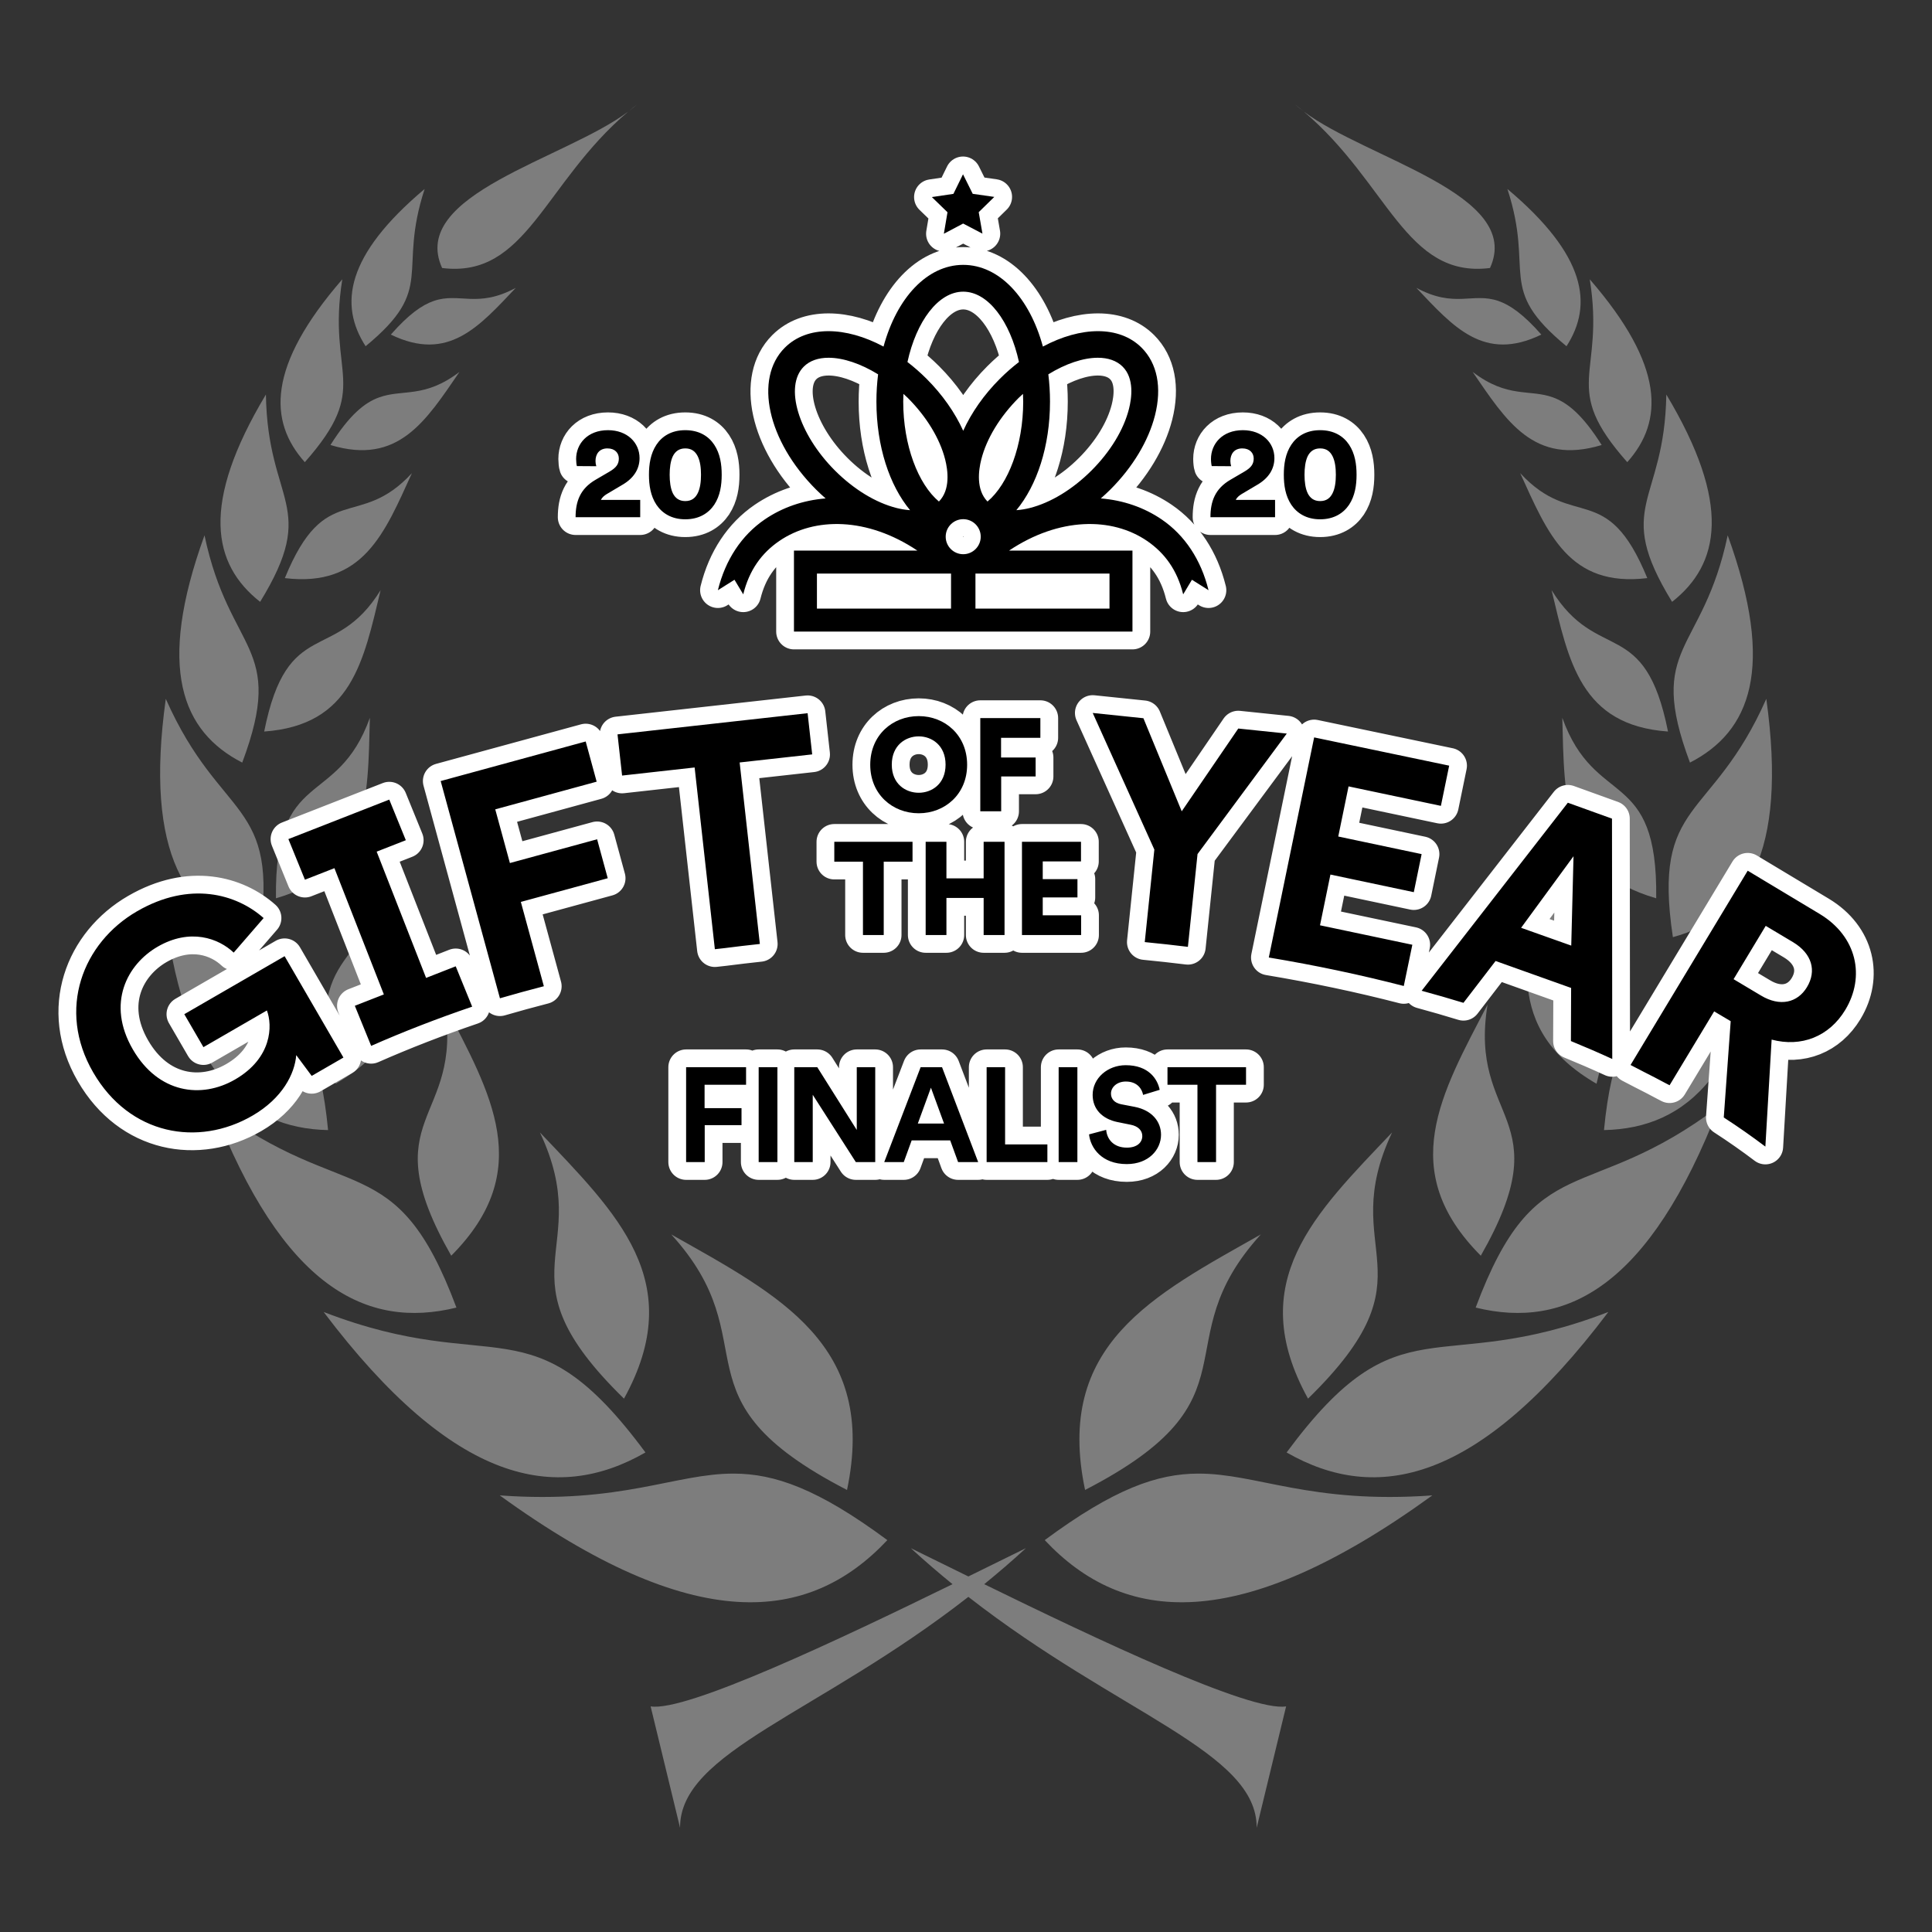 <?xml version="1.0" encoding="UTF-8" standalone="no"?> <svg xmlns="http://www.w3.org/2000/svg" xmlns:xlink="http://www.w3.org/1999/xlink" xmlns:serif="http://www.serif.com/" width="100%" height="100%" viewBox="0 0 1024 1024" version="1.1" xml:space="preserve" style="fill-rule:evenodd;clip-rule:evenodd;stroke-linejoin:round;stroke-miterlimit:2;"><rect x="0" y="0" width="1024" height="1024" fill="#333333" stroke="none"/> <g transform="matrix(1,0,0,1,-1115,0)"> <g id="GotyIcon" transform="matrix(1,0,0,1,1115,0)"> <rect x="0" y="0" width="1024" height="1024" style="fill:none;"></rect> <g transform="matrix(1.379,0,0,1.379,49.453,-17.217)"> <path d="M209.04,52.588C207.93,53.455 206.844,54.325 205.79,55.213C206.943,54.337 208.069,53.488 209.04,52.588ZM461.85,52.588C462.821,53.488 463.948,54.337 465.1,55.213C464.046,54.325 462.96,53.455 461.85,52.588ZM205.6,55.369C181.449,73.558 121.139,87.18 134.069,115.494C166.546,119.547 173.098,82.892 205.6,55.369ZM465.26,55.369C497.763,82.892 504.346,119.547 536.823,115.494C549.753,87.18 489.411,73.558 465.26,55.369ZM127.35,85.119C96.977,110.668 94.399,129.637 104.662,145.557C131.981,123.057 116.741,117.562 127.35,85.119ZM543.51,85.119C554.119,117.561 538.91,123.057 566.229,145.557C576.493,129.637 573.884,110.668 543.51,85.119ZM95.7,119.838C66.808,153.155 67.263,174.432 81.294,190.119C107.364,160.678 89.697,157.285 95.7,119.838ZM575.17,119.838C581.174,157.286 563.506,160.679 589.576,190.119C603.607,174.432 604.062,153.155 575.17,119.838ZM162.39,123.12C147.538,131.104 140.772,124.746 130.859,128.151C126.353,129.698 121.224,133.269 114.359,141.088C136.441,151.803 148.231,138.054 162.39,123.119L162.39,123.12ZM508.52,123.12C522.679,138.055 534.469,151.804 556.551,141.089C549.687,133.269 544.526,129.699 540.02,128.152C530.107,124.747 523.372,131.105 508.52,123.12L508.52,123.12ZM140.74,155.432C127.184,165.745 118.924,161.922 109.802,165.244C104.329,167.237 98.555,171.796 91.146,183.525C117.242,191.446 127.797,174.282 140.74,155.431L140.74,155.432ZM530.15,155.432C543.093,174.283 553.648,191.447 579.744,183.526C572.335,171.796 566.56,167.238 561.088,165.245C551.967,161.922 543.707,165.745 530.15,155.432L530.15,155.432ZM66.34,164.119C41.154,206.15 45.742,229.349 64.121,243.806C86.967,206.561 66.996,206.253 66.34,164.119ZM604.59,164.119C603.934,206.253 583.962,206.562 606.809,243.807C625.188,229.349 629.776,206.151 604.59,164.119ZM122.46,194.338C101.91,216.578 89.2,196.643 73.616,234.682C103.699,238.314 111.935,217.463 122.46,194.338ZM548.43,194.338C558.955,217.463 567.191,238.314 597.274,234.682C581.69,196.644 568.98,216.578 548.43,194.338ZM42.74,218.244C24.181,269.427 34.128,293.715 57.24,305.588C74.262,260.122 52.388,264.061 42.74,218.244ZM628.18,218.244C618.532,264.061 596.658,260.121 613.68,305.588C636.792,293.716 646.739,269.427 628.18,218.244ZM110.43,239.306C92.731,267.92 74.613,248.857 65.68,293.65C99.262,291.234 103.853,266.76 110.43,239.306ZM560.49,239.306C567.067,266.76 571.658,291.234 605.24,293.65C596.307,248.858 578.189,267.92 560.49,239.306ZM27.86,281.087C19.513,341.002 35.936,365.117 63.798,372.681C71.795,319.334 48.931,328.654 27.86,281.087ZM643.02,281.087C621.95,328.653 599.117,319.334 607.114,372.681C634.975,365.117 651.367,341.002 643.02,281.087ZM106.3,288.368C93.675,323.555 69.567,306.998 70.206,357.743C106.146,347.359 105.494,319.725 106.3,288.368ZM564.61,288.368C565.416,319.725 564.764,347.359 600.704,357.743C601.343,306.998 577.236,323.555 564.61,288.368ZM113.39,344.493C109.237,385.822 78.81,374.487 93.14,429.024C129.095,408.169 120.95,378.515 113.39,344.493ZM557.51,344.493C549.95,378.516 541.805,408.169 577.76,429.024C592.09,374.487 561.663,385.822 557.51,344.493ZM26.89,357.743C33.997,424.581 58.163,446.171 90.234,446.837C84.516,387.174 62.392,403.361 26.89,357.743ZM644.01,357.743C608.508,403.361 586.353,387.174 580.635,446.837C612.706,446.171 636.903,424.581 644.01,357.743ZM135.01,398.618C142.438,444.169 106.51,440.707 137.573,495.118C170.165,462.395 152.908,432.959 135.01,398.618ZM535.88,398.618C517.982,432.959 500.695,462.395 533.286,495.118C564.349,440.707 528.452,444.169 535.88,398.618ZM45.94,437.649C72.788,507.339 104.954,523.563 139.565,515.055C116.27,452.666 97.161,476.398 45.94,437.649ZM624.91,437.649C573.689,476.399 554.611,452.666 531.316,515.055C565.927,523.563 598.061,507.34 624.91,437.649ZM171.66,447.743C193.544,494.119 154.131,501.454 203.972,550.053C228.76,505.121 201.293,478.937 171.66,447.743ZM499.19,447.743C469.557,478.94 442.089,505.123 466.877,550.053C516.718,501.452 477.305,494.117 499.19,447.743ZM222.13,486.931C260.449,529.1 220.945,549.699 289.692,585.15C301.435,529.355 263.751,510.453 222.13,486.931ZM448.75,486.931C407.128,510.453 369.445,529.354 381.188,585.15C449.936,549.699 410.432,529.1 448.75,486.931ZM88.53,516.743C138.549,582.954 177.856,590.43 212.22,570.743C168.232,511.242 155.108,542.443 88.53,516.743ZM582.31,516.743C515.735,542.443 502.641,511.242 458.65,570.743C493.012,590.43 532.287,582.955 582.31,516.743ZM246.25,578.868C223.574,578.783 203.178,590.616 156.219,587.243C230.877,641.347 275.069,636.512 305.189,604.431C278.348,584.552 261.767,578.927 246.251,578.868L246.25,578.868ZM424.59,578.868C409.075,578.927 392.524,584.552 365.684,604.431C395.8,636.513 439.995,641.348 514.654,587.243C467.695,590.616 447.267,578.783 424.592,578.868L424.59,578.868ZM314.21,607.524C319.552,612.441 324.913,617.03 330.241,621.368C287.172,642.434 227.871,670.56 214.211,668.337L225.523,714.993C225.335,685.733 278.46,671.369 336.333,626.243C394.213,671.376 447.333,685.731 447.143,714.993L458.455,668.337C444.794,670.561 385.495,642.436 342.425,621.368C347.756,617.028 353.111,612.444 358.456,607.524C352.267,610.554 344.557,614.362 336.331,618.399C328.114,614.366 320.389,610.551 314.206,607.524L314.21,607.524Z" style="fill:rgb(125,125,125);fill-rule:nonzero;"></path> </g> <g transform="matrix(4.34,0,0,4.34,40.398,91.851)"> <path d="M102.893,66.291C106.089,66.291 108.802,68.619 108.802,72.232C108.802,75.828 106.089,78.156 102.893,78.156C99.682,78.156 96.969,75.828 96.969,72.232C96.969,68.619 99.682,66.291 102.893,66.291ZM102.893,75.652C104.467,75.652 106.169,74.593 106.169,72.216C106.169,69.84 104.467,68.764 102.893,68.764C101.304,68.764 99.601,69.84 99.601,72.216C99.601,74.593 101.304,75.652 102.893,75.652ZM110.409,77.916L110.409,66.532L117.746,66.532L117.746,68.94L112.946,68.94L112.946,71.348L117.168,71.348L117.168,73.661L112.961,73.661L112.961,77.916L110.409,77.916ZM98.617,84.065L98.617,93.025L96.08,93.025L96.08,84.065L92.58,84.065L92.58,81.641L102.134,81.641L102.134,84.065L98.617,84.065ZM110.819,93.025L110.819,88.497L106.274,88.497L106.274,93.025L103.738,93.025L103.738,81.641L106.274,81.641L106.274,86.105L110.819,86.105L110.819,81.641L113.371,81.641L113.371,93.025L110.819,93.025ZM115.499,93.025L115.499,81.641L122.708,81.641L122.708,84.034L118.036,84.034L118.036,86.201L122.275,86.201L122.275,88.433L118.036,88.433L118.036,90.617L122.724,90.617L122.724,93.025L115.499,93.025ZM28.758,110.23L26.869,107.692C26.696,109.944 25.208,112.954 21.506,115.095C14.896,118.918 6.53,117.485 2.072,109.801C-2.385,102.119 0.785,93.968 7.43,90.125C13.867,86.402 19.553,87.997 22.886,90.954L19.233,95.173C17.384,93.419 13.921,92.15 9.942,94.452C6.239,96.594 3.646,101.364 6.917,107C10.032,112.368 15.28,113.05 19.398,110.669C23.932,108.046 23.984,104.074 23.287,102.237L15.536,106.72L13.199,102.694L25.45,95.61L32.633,107.989L28.758,110.23ZM194.073,111.105C193.189,110.63 192.289,110.163 191.375,109.704L189.822,108.897L204.128,85.171L212.926,90.456C217.487,93.207 218.5,98.1 216.048,102.165C214.075,105.437 210.663,106.76 207.051,105.797L206.287,118.864C204.678,117.646 202.985,116.459 201.206,115.307L202.052,103.548L200.032,102.351L194.589,111.372L194.073,111.105ZM206.33,91.907L202.404,98.419L205.746,100.413C208.06,101.809 210.212,101.305 211.368,99.388C212.565,97.405 211.988,95.298 209.674,93.903L206.33,91.907ZM169.415,101.306C167.742,100.793 166.038,100.302 164.31,99.832L182.164,76.868L187.555,78.812L187.588,108.164C185.949,107.411 184.261,106.682 182.538,105.975L182.564,99.488L173.34,96.196L169.415,101.306ZM182.857,83.402L176.456,92.144L182.58,94.318L182.857,83.402ZM162.128,99.251C156.853,97.887 151.344,96.722 145.644,95.771L151.181,68.891L167.671,72.341L166.661,77.252L155.384,74.874L154.126,80.994L164.307,83.146L163.352,87.793L153.17,85.641L151.897,91.837L163.173,94.214L162.128,99.251ZM130.494,93.889L131.666,82.591L124.14,65.906L130.33,66.549L135.009,77.917L141.916,67.808L147.839,68.423L136.94,83.138L135.764,94.469C134.023,94.256 132.266,94.062 130.494,93.889ZM75.523,72.564L66.665,73.551L66.105,68.521L89.321,65.935L89.88,70.966L81.021,71.952L83.488,94.117C82.031,94.274 80.582,94.444 79.145,94.629L77.994,94.757L75.523,72.564ZM31.533,84.861L27.932,86.27L25.911,81.309L38.232,76.487L40.253,81.447L36.692,82.842L42.728,98.262L46.346,96.846L48.355,101.774C44.046,103.241 39.927,104.842 36.02,106.563L34.025,101.668L37.57,100.281L31.533,84.861ZM57.11,99.28C55.294,99.748 53.508,100.239 51.747,100.751L44.509,74.221L62.219,69.389L63.558,74.298L51.174,77.678L52.963,84.235L63.614,81.332L64.911,86.09L54.299,88.982L57.11,99.28ZM105.96,7.382L106.404,4.757L104.493,2.903L107.126,2.513L108.299,0.122L109.484,2.507L112.119,2.884L110.217,4.747L110.674,7.37L108.314,6.137L105.96,7.382ZM132.572,42.28C135.388,44.206 137.364,47.192 138.284,50.915L136.257,49.639L135.187,51.421C134.456,48.465 132.944,46.378 130.781,44.899C126.473,41.954 120.031,41.99 113.923,46.076L128.993,46.076L128.993,55.971L87.654,55.971L87.654,46.076L102.724,46.076C96.617,41.99 90.174,41.954 85.867,44.899C83.703,46.378 82.19,48.465 81.46,51.421L80.391,49.639L78.363,50.915C79.284,47.192 81.259,44.206 84.076,42.28C86.238,40.802 88.784,39.927 91.519,39.706C91.12,39.356 90.725,38.993 90.344,38.612C84.422,32.691 82.751,25.085 86.539,21.297C89.264,18.573 93.964,18.686 98.592,21.161C100.204,15.238 103.906,11.183 108.324,11.183C112.742,11.183 116.444,15.238 118.055,21.161C122.683,18.686 127.383,18.572 130.108,21.297C132.027,23.217 132.608,26.154 131.742,29.569C130.951,32.683 129.021,35.895 126.303,38.612C125.921,38.993 125.528,39.356 125.127,39.706C127.864,39.927 130.41,40.802 132.572,42.28ZM106.184,44.379C106.184,45.558 107.144,46.519 108.324,46.519C109.503,46.519 110.463,45.558 110.463,44.379C110.463,43.199 109.503,42.24 108.324,42.24C107.144,42.24 106.184,43.199 106.184,44.379ZM126.189,48.881L109.818,48.881L109.818,53.165L126.189,53.165L126.189,48.881ZM100.997,27.873C100.997,33.223 102.816,37.953 105.357,40.085C106.785,38.639 106.449,36.248 106.119,34.949C105.472,32.397 103.846,29.722 101.54,27.416C101.372,27.248 101.196,27.099 101.024,26.939C101.012,27.249 100.997,27.558 100.997,27.873ZM123.99,36.298C126.296,33.991 127.922,31.316 128.569,28.764C128.899,27.46 129.239,25.056 127.794,23.612C127.057,22.874 126.001,22.527 124.763,22.527C122.99,22.527 120.842,23.243 118.719,24.551C118.851,25.622 118.923,26.732 118.923,27.873C118.923,33.348 117.325,38.118 114.812,41.142C115.433,41.099 116.011,40.99 116.456,40.877C119.008,40.23 121.683,38.604 123.99,36.297L123.99,36.298ZM111.29,40.085C113.831,37.953 115.65,33.223 115.65,27.873C115.65,27.558 115.636,27.249 115.623,26.939C115.451,27.099 115.276,27.248 115.108,27.416C112.801,29.722 111.175,32.397 110.529,34.949C110.199,36.248 109.864,38.639 111.29,40.085ZM108.324,14.456C105.277,14.456 102.599,18.078 101.514,23.047C102.314,23.661 103.098,24.346 103.854,25.102C105.788,27.036 107.314,29.223 108.324,31.445C109.333,29.223 110.859,27.036 112.794,25.102C113.55,24.346 114.333,23.661 115.133,23.046C114.048,18.078 111.37,14.456 108.324,14.456ZM106.837,53.165L106.837,48.881L90.459,48.881L90.459,53.165L106.837,53.165ZM100.191,40.877C100.637,40.99 101.216,41.099 101.836,41.143C99.323,38.118 97.724,33.348 97.724,27.873C97.724,26.732 97.796,25.622 97.929,24.551C95.805,23.243 93.657,22.527 91.884,22.527C90.645,22.527 89.59,22.874 88.853,23.612C86.446,26.019 88.188,31.828 92.657,36.297L92.657,36.298C94.964,38.604 97.639,40.23 100.191,40.877ZM61.145,35.757C61.098,35.629 61.05,35.213 61.05,34.893C61.05,33.036 62.442,31.371 64.939,31.371C67.324,31.371 68.797,32.924 68.797,34.781C68.797,36.125 68.076,37.23 66.748,38.014L64.779,39.182C64.474,39.375 64.219,39.583 64.075,39.887L68.877,39.887L68.877,42L60.985,42C60.985,40.095 61.529,38.526 63.434,37.422L65.131,36.43C65.947,35.95 66.267,35.517 66.267,34.829C66.267,34.173 65.804,33.597 64.875,33.597C63.898,33.597 63.418,34.269 63.418,35.133C63.418,35.341 63.45,35.565 63.515,35.773L61.145,35.757ZM70.858,33.148C71.547,32.108 72.699,31.371 74.38,31.371C76.076,31.371 77.228,32.108 77.917,33.148C78.638,34.237 78.829,35.533 78.829,36.814C78.829,38.094 78.638,39.391 77.917,40.479C77.228,41.504 76.076,42.256 74.38,42.256C72.699,42.256 71.547,41.504 70.858,40.479C70.138,39.391 69.945,38.094 69.945,36.814C69.945,35.533 70.138,34.237 70.858,33.148ZM72.859,39.071C73.147,39.647 73.611,40.031 74.38,40.031C75.164,40.031 75.612,39.647 75.9,39.071C76.204,38.462 76.301,37.646 76.301,36.814C76.301,35.981 76.204,35.165 75.9,34.557C75.612,33.981 75.164,33.597 74.38,33.597C73.611,33.597 73.147,33.981 72.859,34.557C72.571,35.165 72.474,35.981 72.474,36.814C72.474,37.646 72.571,38.462 72.859,39.071ZM138.677,35.757C138.629,35.629 138.581,35.213 138.581,34.893C138.581,33.036 139.974,31.371 142.471,31.371C144.856,31.371 146.328,32.924 146.328,34.781C146.328,36.125 145.608,37.23 144.28,38.014L142.311,39.182C142.006,39.375 141.75,39.583 141.607,39.887L146.409,39.887L146.409,42L138.517,42C138.517,40.095 139.061,38.526 140.966,37.422L142.662,36.43C143.479,35.95 143.799,35.517 143.799,34.829C143.799,34.173 143.335,33.597 142.407,33.597C141.43,33.597 140.95,34.269 140.95,35.133C140.95,35.341 140.982,35.565 141.046,35.773L138.677,35.757ZM148.39,33.148C149.078,32.108 150.231,31.371 151.911,31.371C153.608,31.371 154.76,32.108 155.449,33.148C156.169,34.237 156.361,35.533 156.361,36.814C156.361,38.094 156.169,39.391 155.449,40.479C154.76,41.504 153.608,42.256 151.911,42.256C150.231,42.256 149.078,41.504 148.39,40.479C147.669,39.391 147.477,38.094 147.477,36.814C147.477,35.533 147.669,34.237 148.39,33.148ZM150.391,39.071C150.679,39.647 151.143,40.031 151.911,40.031C152.696,40.031 153.144,39.647 153.432,39.071C153.736,38.462 153.832,37.646 153.832,36.814C153.832,35.981 153.736,35.165 153.432,34.557C153.144,33.981 152.696,33.597 151.911,33.597C151.143,33.597 150.679,33.981 150.391,34.557C150.103,35.165 150.006,35.981 150.006,36.814C150.006,37.646 150.103,38.462 150.391,39.071ZM74.483,120.755L74.483,109.168L81.805,109.168L81.805,111.31L76.739,111.31L76.739,114.169L81.249,114.169L81.249,116.245L76.755,116.245L76.755,120.755L74.483,120.755ZM83.344,120.755L83.344,109.168L85.632,109.168L85.632,120.755L83.344,120.755ZM95.209,120.755L89.947,112.536L89.947,120.755L87.692,120.755L87.692,109.168L90.503,109.168L95.324,116.833L95.324,109.168L97.579,109.168L97.579,120.755L95.209,120.755ZM106.735,118.108L102.028,118.108L101.064,120.755L98.678,120.755L103.123,109.168L105.738,109.168L110.151,120.755L107.699,120.755L106.735,118.108ZM102.78,116.048L105.983,116.048L104.381,111.669L102.78,116.048ZM111.184,120.755L111.184,109.168L113.439,109.168L113.439,118.598L118.603,118.598L118.603,120.755L111.184,120.755ZM119.979,120.755L119.979,109.168L122.267,109.168L122.267,120.755L119.979,120.755ZM130.292,112.551C130.177,111.914 129.655,110.917 128.184,110.917C127.089,110.917 126.369,111.62 126.369,112.388C126.369,113.026 126.779,113.532 127.628,113.696L129.246,114.006C131.354,114.414 132.482,115.787 132.482,117.421C132.482,119.203 130.994,121 128.298,121C125.226,121 123.869,119.023 123.69,117.372L125.782,116.817C125.879,117.96 126.68,118.991 128.315,118.991C129.524,118.991 130.194,118.386 130.194,117.569C130.194,116.899 129.688,116.375 128.787,116.196L127.17,115.869C125.324,115.494 124.131,114.3 124.131,112.551C124.131,110.493 125.978,108.923 128.167,108.923C130.979,108.923 132.057,110.623 132.319,111.93L130.292,112.551ZM139.202,111.31L139.202,120.755L136.93,120.755L136.93,111.31L133.27,111.31L133.27,109.168L142.863,109.168L142.863,111.31L139.202,111.31Z" style="fill:none;stroke:white;stroke-width:4.34px;"></path> <path d="M102.893,66.291C106.089,66.291 108.802,68.619 108.802,72.232C108.802,75.828 106.089,78.156 102.893,78.156C99.682,78.156 96.969,75.828 96.969,72.232C96.969,68.619 99.682,66.291 102.893,66.291ZM102.893,75.652C104.467,75.652 106.169,74.593 106.169,72.216C106.169,69.84 104.467,68.764 102.893,68.764C101.304,68.764 99.601,69.84 99.601,72.216C99.601,74.593 101.304,75.652 102.893,75.652ZM110.409,77.916L110.409,66.532L117.746,66.532L117.746,68.94L112.946,68.94L112.946,71.348L117.168,71.348L117.168,73.661L112.961,73.661L112.961,77.916L110.409,77.916ZM98.617,84.065L98.617,93.025L96.08,93.025L96.08,84.065L92.58,84.065L92.58,81.641L102.134,81.641L102.134,84.065L98.617,84.065ZM110.819,93.025L110.819,88.497L106.274,88.497L106.274,93.025L103.738,93.025L103.738,81.641L106.274,81.641L106.274,86.105L110.819,86.105L110.819,81.641L113.371,81.641L113.371,93.025L110.819,93.025ZM115.499,93.025L115.499,81.641L122.708,81.641L122.708,84.034L118.036,84.034L118.036,86.201L122.275,86.201L122.275,88.433L118.036,88.433L118.036,90.617L122.724,90.617L122.724,93.025L115.499,93.025ZM28.758,110.23L26.869,107.692C26.696,109.944 25.208,112.954 21.506,115.095C14.896,118.918 6.53,117.485 2.072,109.801C-2.385,102.119 0.785,93.968 7.43,90.125C13.867,86.402 19.553,87.997 22.886,90.954L19.233,95.173C17.384,93.419 13.921,92.15 9.942,94.452C6.239,96.594 3.646,101.364 6.917,107C10.032,112.368 15.28,113.05 19.398,110.669C23.932,108.046 23.984,104.074 23.287,102.237L15.536,106.72L13.199,102.694L25.45,95.61L32.633,107.989L28.758,110.23ZM194.073,111.105C193.189,110.63 192.289,110.163 191.375,109.704L189.822,108.897L204.128,85.171L212.926,90.456C217.487,93.207 218.5,98.1 216.048,102.165C214.075,105.437 210.663,106.76 207.051,105.797L206.287,118.864C204.678,117.646 202.985,116.459 201.206,115.307L202.052,103.548L200.032,102.351L194.589,111.372L194.073,111.105ZM206.33,91.907L202.404,98.419L205.746,100.413C208.06,101.809 210.212,101.305 211.368,99.388C212.565,97.405 211.988,95.298 209.674,93.903L206.33,91.907ZM169.415,101.306C167.742,100.793 166.038,100.302 164.31,99.832L182.164,76.868L187.555,78.812L187.588,108.164C185.949,107.411 184.261,106.682 182.538,105.975L182.564,99.488L173.34,96.196L169.415,101.306ZM182.857,83.402L176.456,92.144L182.58,94.318L182.857,83.402ZM162.128,99.251C156.853,97.887 151.344,96.722 145.644,95.771L151.181,68.891L167.671,72.341L166.661,77.252L155.384,74.874L154.126,80.994L164.307,83.146L163.352,87.793L153.17,85.641L151.897,91.837L163.173,94.214L162.128,99.251ZM130.494,93.889L131.666,82.591L124.14,65.906L130.33,66.549L135.009,77.917L141.916,67.808L147.839,68.423L136.94,83.138L135.764,94.469C134.023,94.256 132.266,94.062 130.494,93.889ZM75.523,72.564L66.665,73.551L66.105,68.521L89.321,65.935L89.88,70.966L81.021,71.952L83.488,94.117C82.031,94.274 80.582,94.444 79.145,94.629L77.994,94.757L75.523,72.564ZM31.533,84.861L27.932,86.27L25.911,81.309L38.232,76.487L40.253,81.447L36.692,82.842L42.728,98.262L46.346,96.846L48.355,101.774C44.046,103.241 39.927,104.842 36.02,106.563L34.025,101.668L37.57,100.281L31.533,84.861ZM57.11,99.28C55.294,99.748 53.508,100.239 51.747,100.751L44.509,74.221L62.219,69.389L63.558,74.298L51.174,77.678L52.963,84.235L63.614,81.332L64.911,86.09L54.299,88.982L57.11,99.28ZM105.96,7.382L106.404,4.757L104.493,2.903L107.126,2.513L108.299,0.122L109.484,2.507L112.119,2.884L110.217,4.747L110.674,7.37L108.314,6.137L105.96,7.382ZM132.572,42.28C135.388,44.206 137.364,47.192 138.284,50.915L136.257,49.639L135.187,51.421C134.456,48.465 132.944,46.378 130.781,44.899C126.473,41.954 120.031,41.99 113.923,46.076L128.993,46.076L128.993,55.971L87.654,55.971L87.654,46.076L102.724,46.076C96.617,41.99 90.174,41.954 85.867,44.899C83.703,46.378 82.19,48.465 81.46,51.421L80.391,49.639L78.363,50.915C79.284,47.192 81.259,44.206 84.076,42.28C86.238,40.802 88.784,39.927 91.519,39.706C91.12,39.356 90.725,38.993 90.344,38.612C84.422,32.691 82.751,25.085 86.539,21.297C89.264,18.573 93.964,18.686 98.592,21.161C100.204,15.238 103.906,11.183 108.324,11.183C112.742,11.183 116.444,15.238 118.055,21.161C122.683,18.686 127.383,18.572 130.108,21.297C132.027,23.217 132.608,26.154 131.742,29.569C130.951,32.683 129.021,35.895 126.303,38.612C125.921,38.993 125.528,39.356 125.127,39.706C127.864,39.927 130.41,40.802 132.572,42.28ZM106.184,44.379C106.184,45.558 107.144,46.519 108.324,46.519C109.503,46.519 110.463,45.558 110.463,44.379C110.463,43.199 109.503,42.24 108.324,42.24C107.144,42.24 106.184,43.199 106.184,44.379ZM126.189,48.881L109.818,48.881L109.818,53.165L126.189,53.165L126.189,48.881ZM100.997,27.873C100.997,33.223 102.816,37.953 105.357,40.085C106.785,38.639 106.449,36.248 106.119,34.949C105.472,32.397 103.846,29.722 101.54,27.416C101.372,27.248 101.196,27.099 101.024,26.939C101.012,27.249 100.997,27.558 100.997,27.873ZM123.99,36.298C126.296,33.991 127.922,31.316 128.569,28.764C128.899,27.46 129.239,25.056 127.794,23.612C127.057,22.874 126.001,22.527 124.763,22.527C122.99,22.527 120.842,23.243 118.719,24.551C118.851,25.622 118.923,26.732 118.923,27.873C118.923,33.348 117.325,38.118 114.812,41.142C115.433,41.099 116.011,40.99 116.456,40.877C119.008,40.23 121.683,38.604 123.99,36.297L123.99,36.298ZM111.29,40.085C113.831,37.953 115.65,33.223 115.65,27.873C115.65,27.558 115.636,27.249 115.623,26.939C115.451,27.099 115.276,27.248 115.108,27.416C112.801,29.722 111.175,32.397 110.529,34.949C110.199,36.248 109.864,38.639 111.29,40.085ZM108.324,14.456C105.277,14.456 102.599,18.078 101.514,23.047C102.314,23.661 103.098,24.346 103.854,25.102C105.788,27.036 107.314,29.223 108.324,31.445C109.333,29.223 110.859,27.036 112.794,25.102C113.55,24.346 114.333,23.661 115.133,23.046C114.048,18.078 111.37,14.456 108.324,14.456ZM106.837,53.165L106.837,48.881L90.459,48.881L90.459,53.165L106.837,53.165ZM100.191,40.877C100.637,40.99 101.216,41.099 101.836,41.143C99.323,38.118 97.724,33.348 97.724,27.873C97.724,26.732 97.796,25.622 97.929,24.551C95.805,23.243 93.657,22.527 91.884,22.527C90.645,22.527 89.59,22.874 88.853,23.612C86.446,26.019 88.188,31.828 92.657,36.297L92.657,36.298C94.964,38.604 97.639,40.23 100.191,40.877ZM61.145,35.757C61.098,35.629 61.05,35.213 61.05,34.893C61.05,33.036 62.442,31.371 64.939,31.371C67.324,31.371 68.797,32.924 68.797,34.781C68.797,36.125 68.076,37.23 66.748,38.014L64.779,39.182C64.474,39.375 64.219,39.583 64.075,39.887L68.877,39.887L68.877,42L60.985,42C60.985,40.095 61.529,38.526 63.434,37.422L65.131,36.43C65.947,35.95 66.267,35.517 66.267,34.829C66.267,34.173 65.804,33.597 64.875,33.597C63.898,33.597 63.418,34.269 63.418,35.133C63.418,35.341 63.45,35.565 63.515,35.773L61.145,35.757ZM70.858,33.148C71.547,32.108 72.699,31.371 74.38,31.371C76.076,31.371 77.228,32.108 77.917,33.148C78.638,34.237 78.829,35.533 78.829,36.814C78.829,38.094 78.638,39.391 77.917,40.479C77.228,41.504 76.076,42.256 74.38,42.256C72.699,42.256 71.547,41.504 70.858,40.479C70.138,39.391 69.945,38.094 69.945,36.814C69.945,35.533 70.138,34.237 70.858,33.148ZM72.859,39.071C73.147,39.647 73.611,40.031 74.38,40.031C75.164,40.031 75.612,39.647 75.9,39.071C76.204,38.462 76.301,37.646 76.301,36.814C76.301,35.981 76.204,35.165 75.9,34.557C75.612,33.981 75.164,33.597 74.38,33.597C73.611,33.597 73.147,33.981 72.859,34.557C72.571,35.165 72.474,35.981 72.474,36.814C72.474,37.646 72.571,38.462 72.859,39.071ZM138.677,35.757C138.629,35.629 138.581,35.213 138.581,34.893C138.581,33.036 139.974,31.371 142.471,31.371C144.856,31.371 146.328,32.924 146.328,34.781C146.328,36.125 145.608,37.23 144.28,38.014L142.311,39.182C142.006,39.375 141.75,39.583 141.607,39.887L146.409,39.887L146.409,42L138.517,42C138.517,40.095 139.061,38.526 140.966,37.422L142.662,36.43C143.479,35.95 143.799,35.517 143.799,34.829C143.799,34.173 143.335,33.597 142.407,33.597C141.43,33.597 140.95,34.269 140.95,35.133C140.95,35.341 140.982,35.565 141.046,35.773L138.677,35.757ZM148.39,33.148C149.078,32.108 150.231,31.371 151.911,31.371C153.608,31.371 154.76,32.108 155.449,33.148C156.169,34.237 156.361,35.533 156.361,36.814C156.361,38.094 156.169,39.391 155.449,40.479C154.76,41.504 153.608,42.256 151.911,42.256C150.231,42.256 149.078,41.504 148.39,40.479C147.669,39.391 147.477,38.094 147.477,36.814C147.477,35.533 147.669,34.237 148.39,33.148ZM150.391,39.071C150.679,39.647 151.143,40.031 151.911,40.031C152.696,40.031 153.144,39.647 153.432,39.071C153.736,38.462 153.832,37.646 153.832,36.814C153.832,35.981 153.736,35.165 153.432,34.557C153.144,33.981 152.696,33.597 151.911,33.597C151.143,33.597 150.679,33.981 150.391,34.557C150.103,35.165 150.006,35.981 150.006,36.814C150.006,37.646 150.103,38.462 150.391,39.071ZM74.483,120.755L74.483,109.168L81.805,109.168L81.805,111.31L76.739,111.31L76.739,114.169L81.249,114.169L81.249,116.245L76.755,116.245L76.755,120.755L74.483,120.755ZM83.344,120.755L83.344,109.168L85.632,109.168L85.632,120.755L83.344,120.755ZM95.209,120.755L89.947,112.536L89.947,120.755L87.692,120.755L87.692,109.168L90.503,109.168L95.324,116.833L95.324,109.168L97.579,109.168L97.579,120.755L95.209,120.755ZM106.735,118.108L102.028,118.108L101.064,120.755L98.678,120.755L103.123,109.168L105.738,109.168L110.151,120.755L107.699,120.755L106.735,118.108ZM102.78,116.048L105.983,116.048L104.381,111.669L102.78,116.048ZM111.184,120.755L111.184,109.168L113.439,109.168L113.439,118.598L118.603,118.598L118.603,120.755L111.184,120.755ZM119.979,120.755L119.979,109.168L122.267,109.168L122.267,120.755L119.979,120.755ZM130.292,112.551C130.177,111.914 129.655,110.917 128.184,110.917C127.089,110.917 126.369,111.62 126.369,112.388C126.369,113.026 126.779,113.532 127.628,113.696L129.246,114.006C131.354,114.414 132.482,115.787 132.482,117.421C132.482,119.203 130.994,121 128.298,121C125.226,121 123.869,119.023 123.69,117.372L125.782,116.817C125.879,117.96 126.68,118.991 128.315,118.991C129.524,118.991 130.194,118.386 130.194,117.569C130.194,116.899 129.688,116.375 128.787,116.196L127.17,115.869C125.324,115.494 124.131,114.3 124.131,112.551C124.131,110.493 125.978,108.923 128.167,108.923C130.979,108.923 132.057,110.623 132.319,111.93L130.292,112.551ZM139.202,111.31L139.202,120.755L136.93,120.755L136.93,111.31L133.27,111.31L133.27,109.168L142.863,109.168L142.863,111.31L139.202,111.31Z"></path> </g> </g> </g> </svg> 